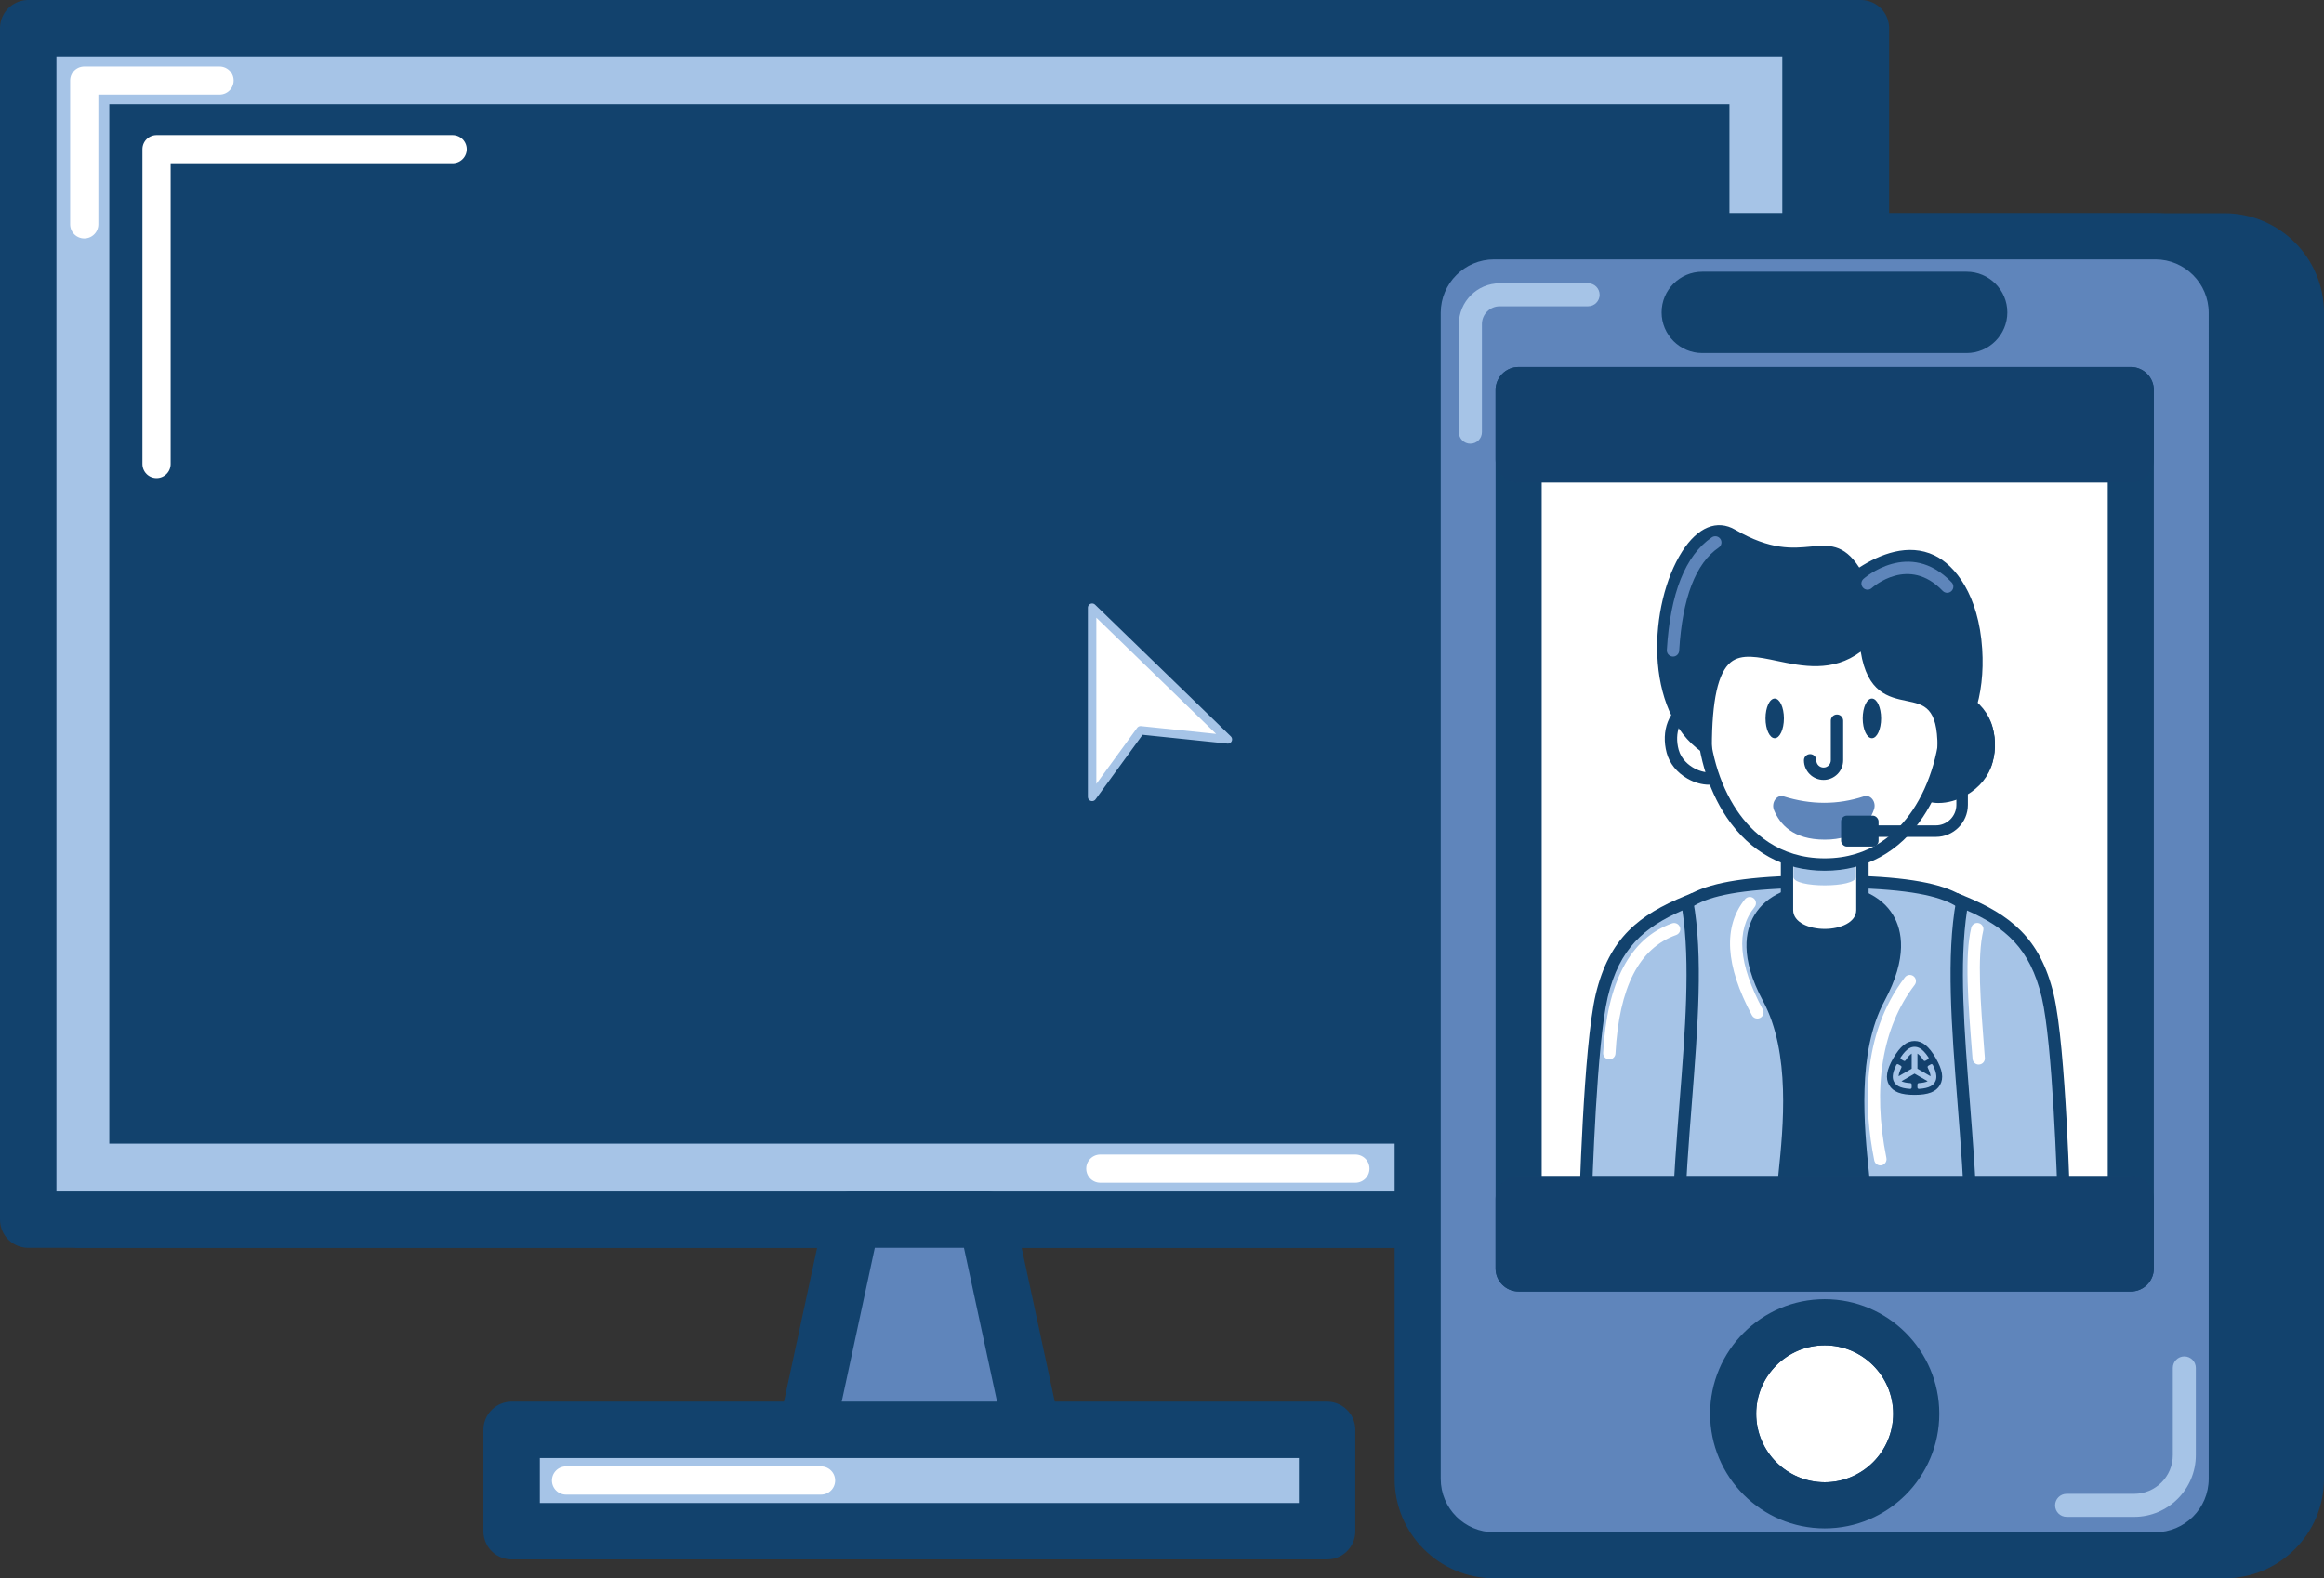 <?xml version="1.0" encoding="UTF-8"?>
<svg id="Layer_2" data-name="Layer 2" xmlns="http://www.w3.org/2000/svg" viewBox="0 0 823.72 559.57">
  <rect x="0" y="0" width="823.72" height="559.57" fill="#333333" stroke="none"/>
  <defs>
    <style>
      .cls-1 {
        stroke: #a6c4e7;
        stroke-width: 3px;
      }

      .cls-1, .cls-2, .cls-3, .cls-4, .cls-5 {
        stroke-linecap: round;
        stroke-linejoin: round;
      }

      .cls-1, .cls-6 {
        fill: #fff;
      }

      .cls-2, .cls-7 {
        fill: #5f85bb;
      }

      .cls-2, .cls-4, .cls-5 {
        stroke: #12426d;
        stroke-width: 20px;
      }

      .cls-8 {
        fill: #5e85ba;
      }

      .cls-9 {
        fill: #13416d;
      }

      .cls-3 {
        fill: none;
        stroke: #fff;
        stroke-width: 10px;
      }

      .cls-10, .cls-4 {
        fill: #12426d;
      }

      .cls-5, .cls-11 {
        fill: #a6c4e7;
      }
    </style>
  </defs>
  <g id="Layer_4" data-name="Layer 4">
    <g>
      <g>
        <rect class="cls-4" x="27.86" y="10" width="631.72" height="422.42"/>
        <rect class="cls-5" x="10" y="10" width="631.72" height="422.42"/>
        <polygon class="cls-2" points="281.97 525.46 301.99 432.42 349.74 432.42 369.75 525.46 281.97 525.46"/>
        <rect class="cls-5" x="181.34" y="506.94" width="289.04" height="35.94"/>
        <rect class="cls-10" x="38.74" y="36.97" width="574.25" height="368.49"/>
        <polyline class="cls-3" points="55.48 164.52 55.48 52.89 160.41 52.89"/>
        <polyline class="cls-3" points="29.86 79.55 29.86 28.55 77.81 28.55"/>
        <line class="cls-3" x1="200.62" y1="524.9" x2="291.01" y2="524.9"/>
        <line class="cls-3" x1="390" y1="414.33" x2="480.39" y2="414.33"/>
      </g>
      <polygon class="cls-1" points="387.09 215.46 387.09 282.53 404.27 258.93 435.2 262.14 387.09 215.46"/>
      <g>
        <g>
          <rect class="cls-6" x="609.95" y="464.45" width="73.59" height="73.59"/>
          <path class="cls-6" d="M683.55,541.31h-73.59c-1.8,0-3.27-1.46-3.27-3.27v-73.59c0-1.8,1.46-3.27,3.27-3.27h73.59c1.8,0,3.27,1.46,3.27,3.27v73.59c0,1.8-1.46,3.27-3.27,3.27ZM613.22,534.78h67.06v-67.06h-67.06v67.06Z"/>
        </g>
        <g>
          <path class="cls-10" d="M788.46,83.79h-234.36c-14.96,0-27.09,12.13-27.09,27.09v413.44c0,14.96,12.13,27.09,27.09,27.09h234.36c14.96,0,27.09-12.13,27.09-27.09V110.88c0-14.96-12.13-27.09-27.09-27.09ZM646.75,533.7c-17.92,0-32.45-14.53-32.45-32.45s14.53-32.45,32.45-32.45,32.45,14.53,32.45,32.45-14.53,32.45-32.45,32.45ZM779.76,449.72h-241.49V138.29s24.53,0,24.53,0h216.97v311.44Z"/>
          <path class="cls-10" d="M788.46,559.57h-234.36c-19.44,0-35.26-15.82-35.26-35.26V110.88c0-19.44,15.82-35.26,35.26-35.26h234.36c19.44,0,35.26,15.82,35.26,35.26v413.44c0,19.44-15.82,35.26-35.26,35.26ZM535.18,457.89v66.42c0,10.43,8.49,18.92,18.92,18.92h234.36c10.43,0,18.92-8.49,18.92-18.92V110.88c0-10.43-8.49-18.92-18.92-18.92h-234.36c-10.43,0-18.92,8.49-18.92,18.92v19.88c.99-.4,2.12-.63,3.36-.63h24.25s225.14,0,225.14,0v327.77h-252.75ZM546.44,441.55h225.16V146.45h-225.16v295.1ZM646.75,541.87c-22.4,0-40.62-18.22-40.62-40.62s18.22-40.62,40.62-40.62,40.62,18.22,40.62,40.62-18.22,40.62-40.62,40.62ZM646.75,476.97c-13.39,0-24.28,10.89-24.28,24.28s10.89,24.28,24.28,24.28,24.28-10.89,24.28-24.28-10.89-24.28-24.28-24.28Z"/>
        </g>
        <g>
          <path class="cls-7" d="M763.93,83.79h-234.36c-14.96,0-27.09,12.13-27.09,27.09v413.44c0,14.96,12.13,27.09,27.09,27.09h234.36c14.96,0,27.09-12.13,27.09-27.09V110.88c0-14.96-12.13-27.09-27.09-27.09ZM603.36,104.51h93.7c3.45,0,6.25,2.8,6.25,6.25s-2.8,6.25-6.25,6.25h-93.7c-3.45,0-6.25-2.8-6.25-6.25s2.8-6.25,6.25-6.25ZM646.75,533.7c-17.92,0-32.45-14.53-32.45-32.45s14.53-32.45,32.45-32.45,32.45,14.53,32.45,32.45-14.53,32.45-32.45,32.45Z"/>
          <path class="cls-10" d="M763.93,559.57h-234.36c-19.44,0-35.26-15.82-35.26-35.26V110.88c0-19.44,15.82-35.26,35.26-35.26h234.36c19.44,0,35.26,15.82,35.26,35.26v413.44c0,19.44-15.82,35.26-35.26,35.26ZM529.57,91.96c-10.43,0-18.92,8.49-18.92,18.92v413.44c0,10.43,8.49,18.92,18.92,18.92h234.36c10.43,0,18.92-8.49,18.92-18.92V110.88c0-10.43-8.49-18.92-18.92-18.92h-234.36ZM646.75,541.87c-22.4,0-40.62-18.22-40.62-40.62s18.22-40.62,40.62-40.62,40.62,18.22,40.62,40.62-18.22,40.62-40.62,40.62ZM646.75,476.97c-13.39,0-24.28,10.89-24.28,24.28s10.89,24.28,24.28,24.28,24.28-10.89,24.28-24.28-10.89-24.28-24.28-24.28ZM697.06,125.17h-93.7c-7.95,0-14.42-6.47-14.42-14.42s6.47-14.42,14.42-14.42h93.7c7.95,0,14.42,6.47,14.42,14.42s-6.47,14.42-14.42,14.42ZM697.06,112.68h0,0Z"/>
        </g>
        <g>
          <rect class="cls-6" x="538.27" y="138.29" width="216.97" height="311.44"/>
          <path class="cls-10" d="M755.23,457.89h-216.97c-4.51,0-8.17-3.66-8.17-8.17V138.29c0-4.51,3.66-8.17,8.17-8.17h216.97c2.17,0,4.24.86,5.78,2.39s2.39,3.61,2.39,5.78v311.44c0,4.51-3.66,8.17-8.17,8.17ZM546.44,441.55h200.63V146.45h-200.63v295.1Z"/>
        </g>
        <path class="cls-11" d="M521.16,157.31c-2.26,0-4.08-1.83-4.08-4.08v-38.3c0-7.99,6.5-14.5,14.5-14.5h31.31c2.26,0,4.08,1.83,4.08,4.08s-1.83,4.08-4.08,4.08h-31.31c-3.49,0-6.33,2.84-6.33,6.33v38.3c0,2.26-1.83,4.08-4.08,4.08Z"/>
        <path class="cls-11" d="M756.42,537.78h-23.93c-2.26,0-4.08-1.83-4.08-4.08s1.83-4.08,4.08-4.08h23.93c7.56,0,13.71-6.15,13.71-13.71v-30.92c0-2.26,1.83-4.08,4.08-4.08s4.08,1.83,4.08,4.08v30.92c0,12.06-9.81,21.88-21.88,21.88Z"/>
        <g>
          <g>
            <g>
              <path class="cls-11" d="M646.28,312.52c-47.35,0-51.78,7.96-55.5,18.54-3.72,10.58,0,121,0,121h111.93s3.72-110.41,0-121c-3.72-10.58-8.15-18.54-55.5-18.54h-.93Z"/>
              <path class="cls-10" d="M704.83,454.24h-116.16l-.07-2.12c-.38-11.34-3.62-111.13.12-121.79,4.24-12.08,10.54-20,57.56-20h.93c47.02,0,53.32,7.92,57.56,20,3.74,10.66.5,110.45.12,121.79l-.07,2.12ZM592.9,449.87h107.69c1.05-32.06,2.92-109.91.05-118.08-3.22-9.16-5.99-17.07-53.43-17.07h-.93c-47.44,0-50.22,7.91-53.43,17.07-2.87,8.18-.99,86.03.05,118.08Z"/>
            </g>
            <g>
              <path class="cls-10" d="M661.14,427.25c0-12.21-8.22-49.08,4.88-73.4,13.1-24.32,1.8-38.16-19.51-38.16h-.2c-21.3,0-32.61,13.84-19.51,38.16,13.1,24.32,4.88,61.19,4.88,73.4h29.46Z"/>
              <path class="cls-10" d="M663.33,429.44h-33.83v-2.19c0-2.81.4-6.66.9-11.53,1.63-15.89,4.37-42.47-5.52-60.83-8.32-15.45-6.26-25.07-3.07-30.41,4.23-7.08,12.93-10.98,24.51-10.98h.2c11.57,0,20.28,3.9,24.5,10.98,3.19,5.35,5.25,14.96-3.07,30.41-9.89,18.35-7.15,44.94-5.52,60.83.5,4.87.9,8.72.9,11.53v2.19ZM633.94,425.06h24.94c-.14-2.41-.45-5.48-.8-8.9-1.69-16.39-4.51-43.81,6.02-63.35,5.82-10.8,6.91-19.82,3.17-26.09-3.41-5.7-10.77-8.85-20.75-8.85h-.2c-9.97,0-17.34,3.14-20.75,8.85-3.74,6.27-2.65,15.29,3.17,26.09,10.52,19.54,7.7,46.97,6.02,63.35-.35,3.42-.67,6.49-.8,8.9Z"/>
            </g>
            <g>
              <path class="cls-6" d="M660.12,322.65c0,11.84-26.74,11.84-26.74,0v-41.15s26.74,0,26.74,0v41.15Z"/>
              <path class="cls-10" d="M646.75,333.71c-3.89,0-7.55-.9-10.3-2.52-3.39-2-5.25-5.03-5.25-8.54v-43.34h31.12v43.34c0,5.33-4.87,11.07-15.56,11.07ZM635.57,283.68v38.97c0,4.39,5.63,6.69,11.18,6.69s11.18-2.3,11.18-6.69v-38.97h-22.36Z"/>
            </g>
            <g>
              <path class="cls-6" d="M611.32,261.39c1.86,6.94,1.77,13-3.33,14.37-5.1,1.37-13.28-2.47-15.15-9.42s.77-13.68,5.87-15.05c5.1-1.37,10.75,3.15,12.61,10.1Z"/>
              <path class="cls-10" d="M605.79,278.22c-2.48,0-5.19-.74-7.66-2.15-3.75-2.13-6.38-5.39-7.39-9.16-1.02-3.81-.88-7.7.4-10.98,1.37-3.51,3.86-5.91,7.02-6.75,3.15-.85,6.51-.01,9.45,2.34,2.74,2.2,4.81,5.5,5.83,9.31,3.25,12.14-.86,15.97-4.88,17.05-.87.23-1.8.35-2.77.35ZM600.58,253.24c-.44,0-.87.06-1.29.17-1.78.48-3.22,1.94-4.07,4.11-.94,2.41-1.03,5.34-.25,8.25.95,3.55,3.74,5.59,5.32,6.49,2.43,1.38,5.17,1.91,7.14,1.38,3.04-.81,3.64-4.75,1.78-11.69-.78-2.91-2.32-5.41-4.34-7.02-1.39-1.11-2.88-1.69-4.29-1.69Z"/>
            </g>
            <g>
              <path class="cls-10" d="M680.17,263.38c-2.36,8.8-2.24,16.47,4.22,18.2s16.83-3.13,19.18-11.93c2.36-8.8-.97-17.33-7.43-19.06s-13.61,4-15.97,12.79Z"/>
              <path class="cls-10" d="M687.18,284.7c-1.23,0-2.41-.14-3.51-.44-5.09-1.36-10.3-6.22-6.18-21.59h0c2.75-10.26,11.43-16.87,19.36-14.75,4,1.07,7.16,4.11,8.89,8.55,1.62,4.15,1.8,9.08.5,13.9-1.28,4.78-4.61,8.9-9.36,11.6-3.13,1.78-6.57,2.72-9.71,2.72ZM682.85,264.1h0c-2.36,8.79-1.6,13.77,2.26,14.8,2.5.67,5.96,0,9.04-1.75,2-1.14,5.54-3.72,6.74-8.22.99-3.69.88-7.4-.31-10.45-1.07-2.76-2.91-4.61-5.16-5.21-4.89-1.31-10.65,3.65-12.57,10.83Z"/>
            </g>
            <g>
              <path class="cls-10" d="M680.17,264.77c-2.36-8.8-2.24-16.47,4.22-18.2,6.46-1.73,16.83,3.13,19.18,11.93,2.36,8.8-.97,17.33-7.43,19.06-6.46,1.73-13.61-4-15.97-12.79Z"/>
              <path class="cls-10" d="M696.89,246.18c4.75,2.7,8.08,6.82,9.36,11.6,1.29,4.82,1.11,9.76-.5,13.9-1.73,4.44-4.89,7.48-8.89,8.55-7.93,2.12-16.61-4.49-19.36-14.75h0c-4.12-15.38,1.09-20.23,6.18-21.59,1.1-.3,2.28-.44,3.51-.44,3.14,0,6.57.94,9.71,2.72ZM695.42,274.88c2.25-.6,4.08-2.45,5.16-5.21,1.19-3.05,1.3-6.77.31-10.45-1.21-4.5-4.74-7.08-6.74-8.22-3.08-1.75-6.54-2.42-9.04-1.75-3.85,1.03-4.61,6.01-2.26,14.8h0c1.93,7.18,7.68,12.14,12.57,10.83Z"/>
            </g>
            <path class="cls-11" d="M657.82,310.92c0,3.97-22.15,3.97-22.15,0v-13.81s22.15,0,22.15,0v13.81Z"/>
            <g>
              <path class="cls-6" d="M690.05,252.56c0,23.92-13.14,53.94-43.3,53.94s-43.3-30.03-43.3-53.94,19.39-43.3,43.3-43.3,43.3,19.39,43.3,43.3Z"/>
              <path class="cls-10" d="M646.75,308.7c-14.41,0-26.43-6.56-34.78-18.97-6.81-10.13-10.71-23.67-10.71-37.16,0-25.08,20.41-45.49,45.49-45.49s45.49,20.41,45.49,45.49c0,13.49-3.91,27.03-10.71,37.16-8.34,12.41-20.37,18.97-34.78,18.97ZM646.75,211.45c-22.67,0-41.11,18.44-41.11,41.11,0,12.64,3.63,25.29,9.97,34.72,5.22,7.77,14.87,17.04,31.14,17.04s25.92-9.26,31.14-17.04c6.34-9.43,9.97-22.08,9.97-34.72,0-22.67-18.44-41.11-41.11-41.11Z"/>
            </g>
            <g>
              <path class="cls-10" d="M604.57,264.91c0-64.14,32.1-13.71,56.64-38.25,2.55,33.5,27.71,6.18,27.71,38.25,22.11-14.38,12.98-91.29-30.63-60.59-10.25-18.48-17.62.99-44.34-14.61-19.53-11.4-38.51,55.02-9.38,75.2Z"/>
              <path class="cls-10" d="M606.76,269.09l-3.44-2.38c-21.1-14.62-18.9-52.66-7.11-71.16,5.52-8.67,12.39-11.49,18.85-7.72,12.51,7.3,20.37,6.56,26.69,5.96,6.27-.59,11.74-1.11,17.24,7.43,7.35-4.74,17.37-8.76,26.66-4.32,7.36,3.52,15.68,14.08,16.92,33.15,1.09,16.67-3.8,31.08-12.45,36.7l-3.38,2.2v-4.03c0-14.14-4.62-15.1-11.01-16.42-6.25-1.29-13.91-2.88-16.21-17.46-9.94,7.45-20.78,5.16-29.66,3.29-6.74-1.42-12.57-2.65-16.4.45-4.51,3.66-6.7,13.52-6.7,30.14v4.18ZM609.44,190.65c-2.57,0-5.91,1.55-9.54,7.25-9.94,15.6-12.54,47.69,2.54,62.42.41-15.67,3-24.68,8.26-28.95,5.44-4.42,12.54-2.92,20.06-1.33,9.74,2.05,19.8,4.18,28.91-4.93l3.37-3.37.36,4.75c1.16,15.22,6.74,16.37,13.21,17.71,6.15,1.27,13.04,2.7,14.3,16.05,5.25-6.06,8.11-17.38,7.29-29.93-.94-14.38-6.47-25.68-14.44-29.49-6.61-3.16-14.75-1.39-24.2,5.27l-1.99,1.4-1.18-2.13c-4.52-8.15-7.77-7.85-14.22-7.24-6.57.62-15.58,1.47-29.31-6.54-.86-.5-2.02-.95-3.41-.95Z"/>
            </g>
            <ellipse class="cls-10" cx="629.03" cy="254.69" rx="3.26" ry="7.03"/>
            <ellipse class="cls-10" cx="663.48" cy="254.69" rx="3.26" ry="7.03"/>
            <path class="cls-10" d="M646.34,276.51c-3.83,0-6.95-3.12-6.95-6.95,0-1.21.98-2.19,2.19-2.19s2.19.98,2.19,2.19c0,1.42,1.15,2.57,2.57,2.57s2.57-1.15,2.57-2.57v-14.05c0-1.21.98-2.19,2.19-2.19s2.19.98,2.19,2.19v14.05c0,3.83-3.12,6.95-6.95,6.95Z"/>
            <path class="cls-8" d="M632.2,282.35c9.6,3,19.08,3.07,28.44-.01,2.35-.78,4.51,1.94,3.58,4.63-1.68,4.86-6.07,10.72-17.46,10.72s-15.89-5.58-17.94-10.37c-1.16-2.7.92-5.74,3.39-4.97Z"/>
            <g>
              <path class="cls-11" d="M598,319.7c-16.13,6.66-25.8,14.43-30.3,33.36-4.4,18.5-5.86,77.38-5.86,77.38l32.96,4.35c1.2-43.27,8.61-85.28,3.2-115.08Z"/>
              <path class="cls-10" d="M596.93,437.27l-37.32-4.92.05-1.97c.06-2.41,1.52-59.32,5.92-77.83,4.79-20.16,15.64-28.29,31.59-34.87l2.5-1.03.48,2.67c3.58,19.73,1.61,44.87-.47,71.47-1.12,14.3-2.28,29.09-2.69,44.06l-.07,2.43ZM564.09,428.52l28.61,3.77c.47-14.25,1.57-28.27,2.63-41.86,1.97-25.09,3.83-48.86.98-67.64-13.6,6-22.34,13.39-26.47,30.76-3.85,16.18-5.45,64.59-5.75,74.96Z"/>
            </g>
            <g>
              <path class="cls-11" d="M695.5,319.7c16.13,6.66,25.8,14.43,30.3,33.36,4.4,18.5,5.86,77.38,5.86,77.38l-32.96,4.35c-1.2-43.27-8.61-85.28-3.2-115.08Z"/>
              <path class="cls-10" d="M696.57,437.27l-.07-2.43c-.41-14.97-1.57-29.76-2.69-44.05-2.09-26.61-4.05-51.75-.47-71.48l.48-2.67,2.5,1.03c15.95,6.59,26.8,14.72,31.59,34.87,4.4,18.51,5.86,75.42,5.92,77.83l.05,1.97-37.32,4.92ZM697.2,322.8c-2.85,18.78-.99,42.55.98,67.64,1.06,13.58,2.16,27.6,2.63,41.85l28.61-3.77c-.3-10.37-1.91-58.79-5.75-74.96-4.13-17.36-12.87-24.76-26.47-30.76Z"/>
            </g>
            <path class="cls-8" d="M592.98,232.78s-.09,0-.13,0c-1.21-.07-2.13-1.11-2.05-2.32,1.2-20.13,6.57-33.57,15.94-39.95,1-.68,2.36-.42,3.04.58.68,1,.42,2.36-.58,3.04-8.19,5.58-12.91,17.89-14.03,36.6-.07,1.16-1.03,2.06-2.18,2.06Z"/>
            <path class="cls-8" d="M690.16,210.17c-.58,0-1.15-.23-1.58-.67-12.01-12.55-24.64-1.47-25.17-.99-.9.81-2.28.74-3.09-.16-.81-.9-.74-2.27.15-3.09.16-.15,16.29-14.44,31.27,1.21.84.87.81,2.26-.07,3.09-.42.41-.97.61-1.51.61Z"/>
          </g>
          <path class="cls-6" d="M570.41,375.59s-.08,0-.12,0c-1.21-.07-2.13-1.1-2.07-2.3,1.38-25.17,9.6-40.62,24.41-45.92,1.14-.41,2.39.18,2.8,1.32.41,1.14-.18,2.39-1.32,2.8-13.18,4.72-20.22,18.47-21.52,42.04-.06,1.17-1.03,2.07-2.18,2.07Z"/>
          <path class="cls-6" d="M701.34,377.43c-1.13,0-2.09-.87-2.18-2.02l-.14-1.75c-1.45-18.61-2.7-34.68-.32-44.75.28-1.18,1.46-1.91,2.63-1.63,1.18.28,1.9,1.46,1.63,2.63-2.23,9.41-1,25.16.42,43.4l.14,1.75c.09,1.21-.81,2.26-2.01,2.35-.06,0-.12,0-.17,0Z"/>
          <path class="cls-6" d="M622.88,361.13c-.78,0-1.54-.42-1.93-1.16-9.44-17.61-10.26-31.46-2.46-41.15.76-.94,2.13-1.09,3.08-.33.94.76,1.09,2.14.33,3.08-6.69,8.31-5.73,20.2,2.91,36.34.57,1.07.17,2.39-.9,2.96-.33.18-.68.26-1.03.26Z"/>
          <path class="cls-6" d="M666.46,413.18c-1.02,0-1.93-.72-2.14-1.76-3.68-18.31-4.79-44.43,10.85-64.91.73-.96,2.11-1.15,3.07-.41.96.73,1.14,2.11.41,3.07-11.59,15.18-15.06,36.4-10.03,61.39.24,1.18-.53,2.34-1.71,2.58-.15.03-.29.04-.43.04Z"/>
          <path class="cls-9" d="M686.12,375.14c-2.42-4.19-4.74-6.06-7.52-6.06h0c-2.78,0-5.1,1.87-7.52,6.06h0c-2.42,4.19-2.88,7.14-1.49,9.55,0,0,0,0,0,0,1.39,2.41,4.17,3.48,9,3.48,0,0,.01,0,.02,0,4.84,0,7.61-1.07,9-3.48,0,0,0,0,0,0,1.39-2.41.93-5.35-1.49-9.55ZM685.82,383.65c-.59,1.02-1.77,2.16-5.66,2.4-.29.02-.54-.22-.54-.51v-1.03c0-.27.21-.49.48-.51,1.4-.09,2.45-.31,3.14-.67l-4.64-2.68-4.64,2.68c.69.36,1.74.58,3.14.67.27.02.48.24.48.51v1.03c0,.29-.25.53-.54.51-3.89-.24-5.07-1.39-5.66-2.4,0,0,0,0,0,0h0c-.59-1.02-.99-2.62.75-6.1.13-.26.46-.36.71-.21l.89.51c.23.13.32.43.2.67-.62,1.26-.95,2.27-.99,3.05l4.64-2.68v-5.35c-.65.42-1.37,1.21-2.15,2.38-.15.22-.45.3-.68.16l-.89-.51c-.25-.15-.33-.48-.17-.72,2.15-3.24,3.74-3.7,4.91-3.7h0c1.17,0,2.76.45,4.91,3.7.16.24.08.58-.17.72l-.89.51c-.23.13-.53.06-.68-.16-.78-1.17-1.49-1.96-2.15-2.38v5.35l4.64,2.68c-.04-.78-.37-1.79-.99-3.05-.12-.24-.03-.53.2-.67l.89-.51c.25-.15.58-.05.71.21,1.74,3.48,1.34,5.09.75,6.1h0Z"/>
          <path class="cls-10" d="M686.15,296.71h-26.95v-4.08h26.95c4.01,0,7.27-3.26,7.27-7.27v-15.81h4.08v15.81c0,6.26-5.09,11.35-11.35,11.35Z"/>
          <rect class="cls-10" x="652.56" y="289.18" width="13.28" height="10.97" rx="2.04" ry="2.04"/>
        </g>
        <g>
          <rect class="cls-9" x="538.27" y="425.06" width="216.97" height="24.66"/>
          <path class="cls-9" d="M755.23,457.89h-216.97c-4.51,0-8.17-3.66-8.17-8.17v-24.66c0-4.51,3.66-8.17,8.17-8.17h216.97c4.51,0,8.17,3.66,8.17,8.17v24.66c0,4.51-3.66,8.17-8.17,8.17ZM546.44,441.55h200.63v-8.32h-200.63v8.32Z"/>
        </g>
        <g>
          <rect class="cls-9" x="538.27" y="138.29" width="216.97" height="24.66"/>
          <path class="cls-9" d="M755.23,171.12h-216.97c-4.51,0-8.17-3.66-8.17-8.17v-24.66c0-4.51,3.66-8.17,8.17-8.17h216.97c4.51,0,8.17,3.66,8.17,8.17v24.66c0,4.51-3.66,8.17-8.17,8.17ZM546.44,154.78h200.63v-8.33h-200.63v8.33Z"/>
        </g>
      </g>
    </g>
  </g>
</svg>